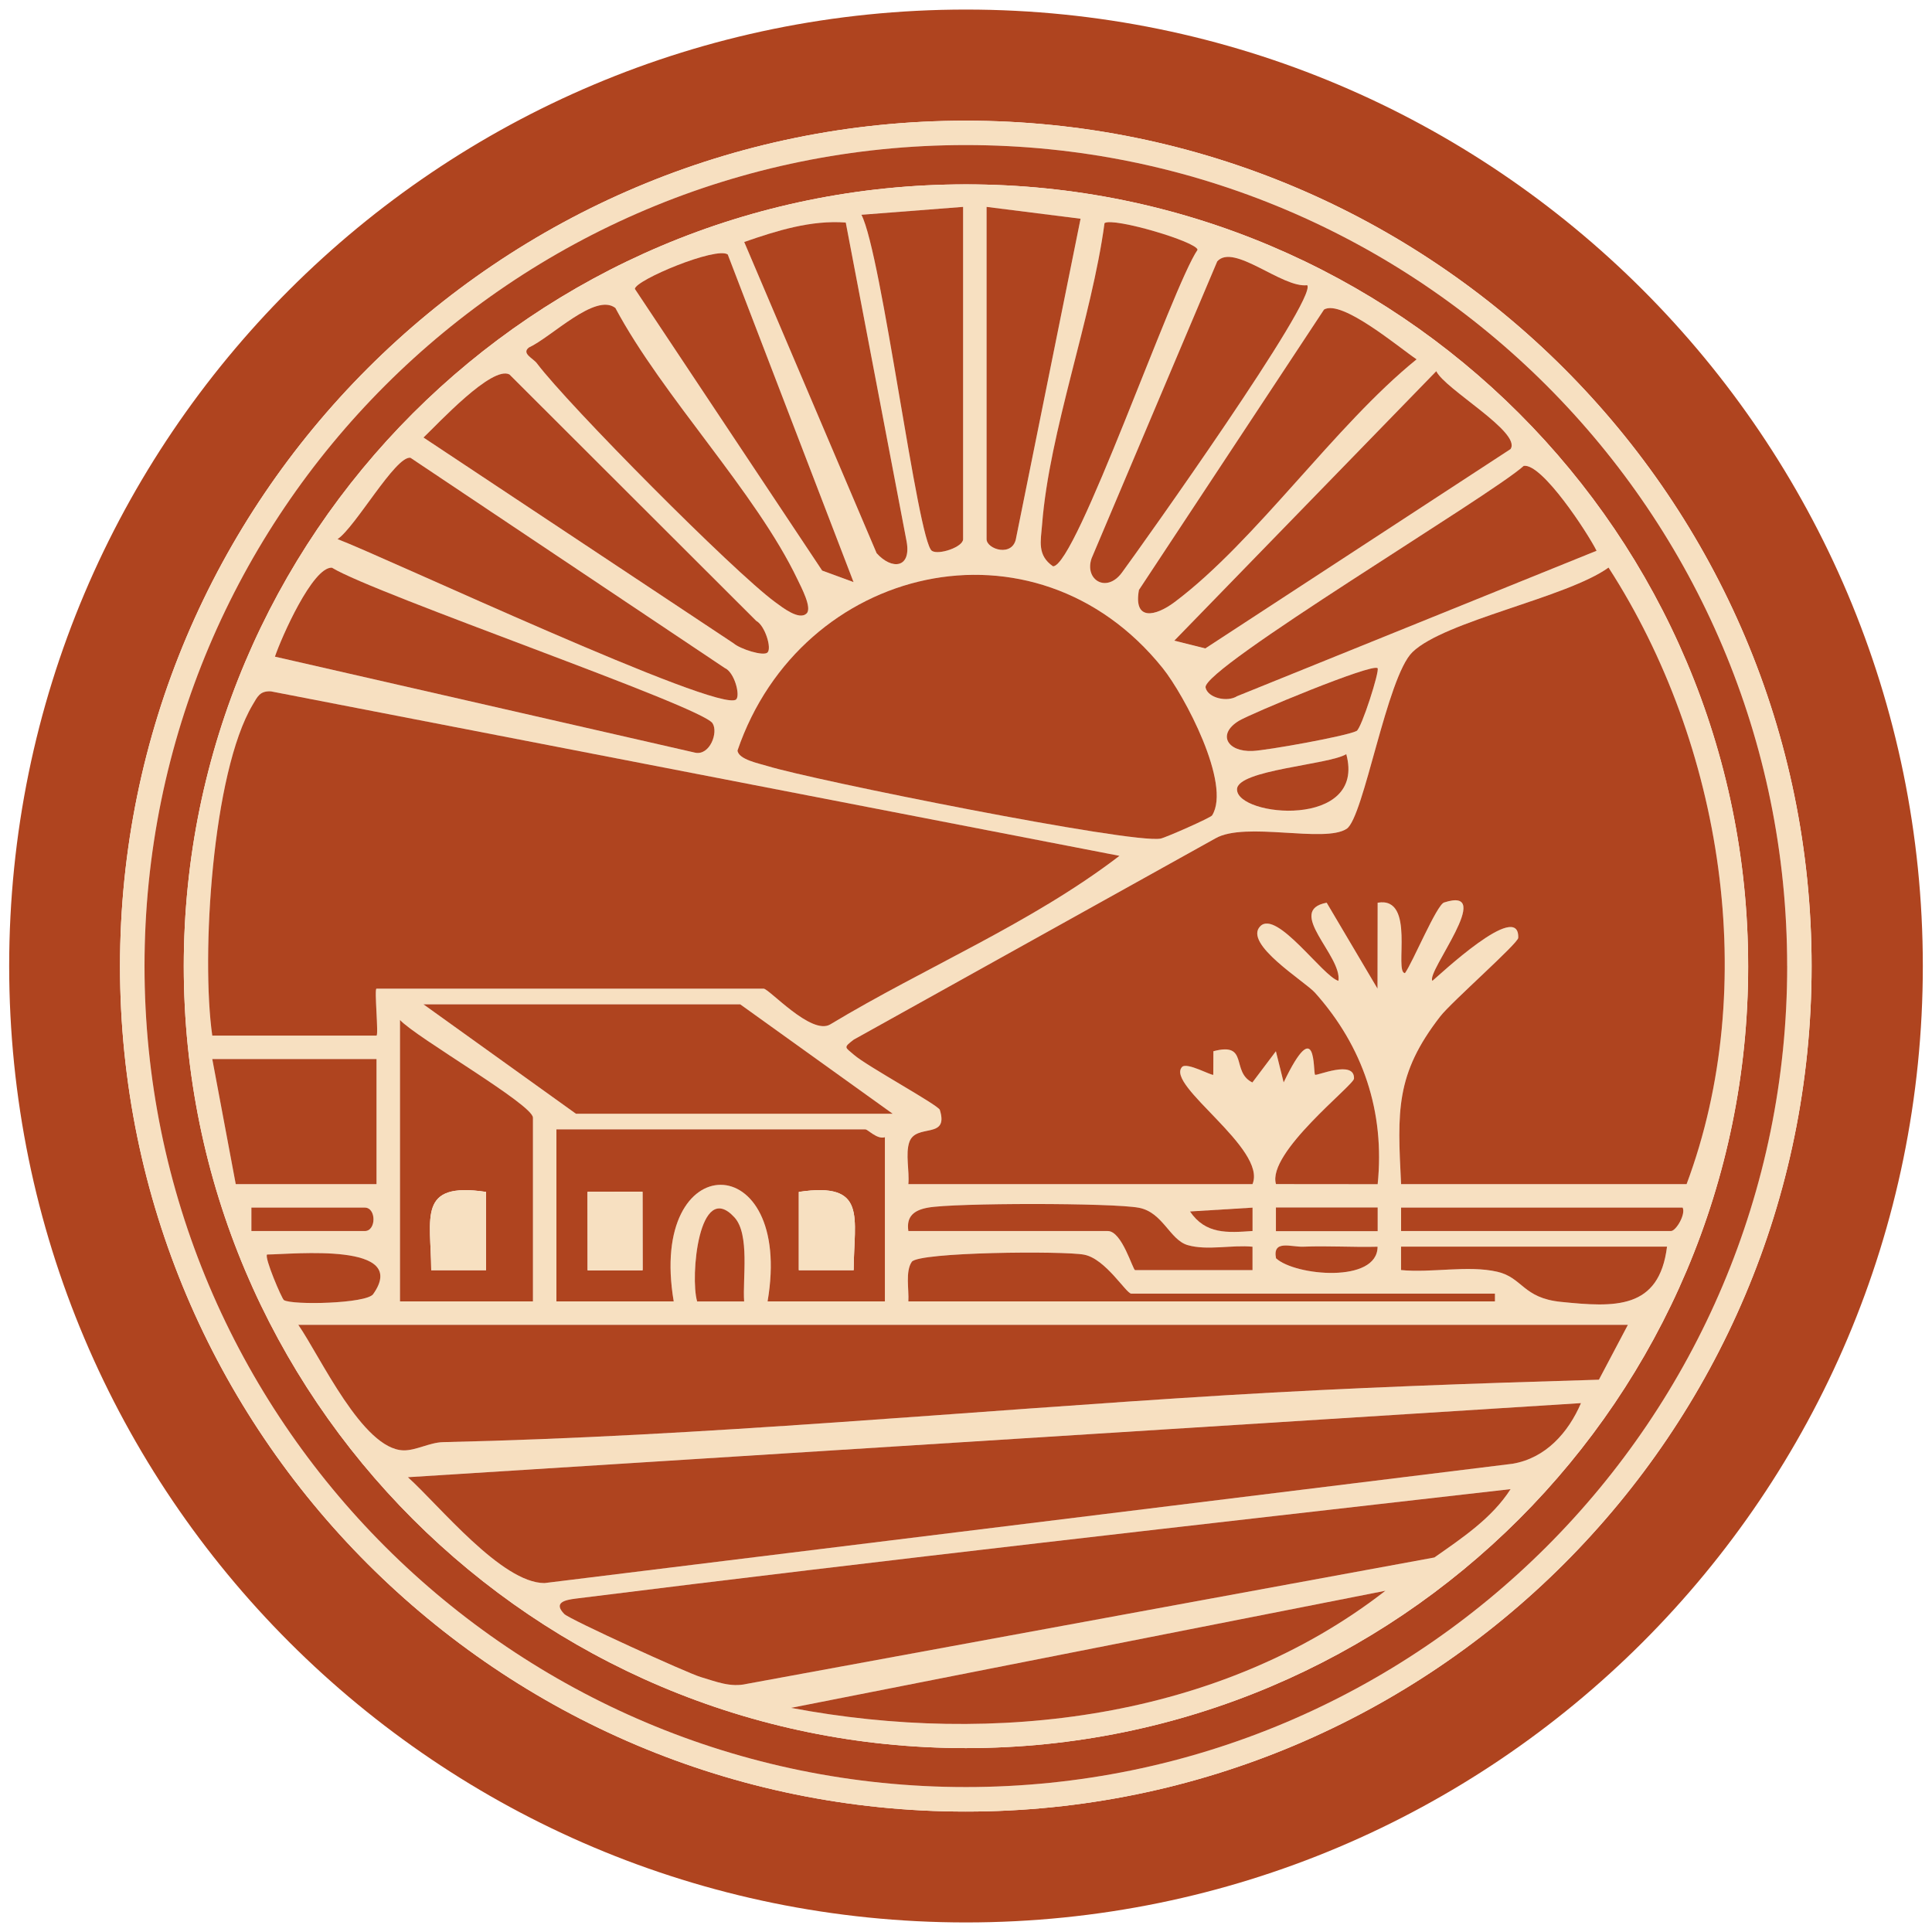 <svg viewBox="0 0 600 600" xmlns="http://www.w3.org/2000/svg" data-name="Capa 1" id="Capa_1">
  <defs>
    <style>
      .cls-1 {
        fill: #af441f;
      }

      .cls-2 {
        fill: #f7e0c1;
      }
    </style>
  </defs>
  <path d="M597.15,300c0,164.05-133.04,297.03-297.15,297.03S2.85,464.05,2.85,300,135.89,2.97,300,2.97s297.15,132.99,297.15,297.03ZM562.61,300.04c0-145.01-117.6-262.56-262.67-262.56S37.27,155.03,37.27,300.04s117.6,262.56,262.67,262.56,262.67-117.55,262.67-262.56Z" class="cls-1"></path>
  <path d="M562.61,300.04c0,145.01-117.6,262.56-262.67,262.56S37.27,445.05,37.27,300.04,154.88,37.48,299.94,37.48s262.67,117.55,262.67,262.56ZM555.03,300.02c0-140.82-114.2-254.97-255.07-254.97S44.88,159.2,44.88,300.02s114.2,254.97,255.07,254.97,255.07-114.15,255.07-254.97Z" class="cls-2"></path>
  <path d="M555.03,300.02c0,140.82-114.2,254.97-255.07,254.97S44.88,440.84,44.88,300.02,159.08,45.05,299.95,45.05s255.07,114.15,255.07,254.97ZM542.9,300.07c0-134.1-108.76-242.82-242.92-242.82S57.07,165.97,57.07,300.07s108.76,242.82,242.92,242.82,242.92-108.71,242.92-242.82Z" class="cls-1"></path>
  <path d="M542.9,300.07c0,134.1-108.76,242.82-242.92,242.82S57.07,434.18,57.07,300.07,165.83,57.26,299.99,57.26s242.92,108.71,242.92,242.82ZM299.1,64.25l-31.58,2.45c6.32,12.09,17.46,101.4,21.89,104.37,2.04,1.37,9.69-1.16,9.69-3.63v-103.19ZM306.39,64.25v103.19c0,3.15,8.29,5.8,9.2-.52l19.99-98.99-29.19-3.68ZM262.66,69.11c-10.84-.81-21.48,2.55-31.54,6.04l41.12,96.64c4.7,5.26,10.85,4.74,9.31-3.66l-18.89-99.02ZM343.03,69.29c-3.98,29.58-17.13,64.54-19.39,93.62-.4,5.11-1.6,9.53,3.4,12.98,7.2-.06,36.95-86.7,44.88-98.3-.16-2.49-26.19-10.17-28.88-8.29ZM226.01,79.03c-3.58-2.53-28.68,7.93-28.85,10.69l58.17,87.48,9.75,3.58-39.07-101.75ZM405.97,88.56c-7.77.95-22.86-13.16-27.94-7.39l-39.02,92.22c-2.3,6.65,4.63,10.95,9.43,4.42,6.31-8.59,60.74-85.02,57.54-89.26ZM250.51,190.49c1.74-1.75-1.67-8.12-2.82-10.52-13-27.24-41.87-56.8-56.58-84.34-6.23-4.81-19.88,9.08-26.88,12.29-2.34,1.86,1.32,3.33,2.49,4.88,9.85,13.09,61.08,64.71,73.98,74.16,2.28,1.67,7.53,5.82,9.81,3.52ZM411.19,96.13l-57.48,87.08c-1.76,9.69,5.07,8.28,11.09,3.76,25.36-19.04,49.64-54.75,75.14-75.38-5.33-3.55-23.21-18.7-28.75-15.46ZM238.37,202.63c1.34-1.34-.8-8.35-3.52-9.81l-76.64-76.52c-5.43-2.8-21.98,15.08-26.69,19.59l96.33,63.93c2.02,1.75,9.25,4.07,10.52,2.82ZM469.11,139.47c3.54-5.18-20.42-18.61-23.06-24.2l-81.36,83.69,9.63,2.41,94.79-61.9ZM228.65,217.19c1.29-1.3-.55-8.46-3.58-9.75l-97.59-65.28c-4.66-.66-17.11,21.57-22.64,25.27,14.16,5.33,119.12,54.5,123.82,49.76ZM495.84,171.04c-2.73-5.49-16.94-27.24-22.62-26.36-10.19,9.23-100.08,62.96-98.81,68.85.7,3.23,6.7,4.64,9.81,2.67l111.63-45.16ZM221.28,224.61c-3.51-5.33-104.64-40.03-118.21-48.31-5.99-.31-15.72,21.75-17.7,27.63l130.5,29.82c4.58.95,7.26-6.32,5.4-9.14ZM435.12,367.74h88.66c22.96-61.48,11.32-136.4-24.24-191.49-13.07,9.41-50.89,16.55-60.9,26.26-7.96,7.73-15.08,51.3-20.42,54.86-6.82,4.55-31.46-2.35-40.75,2.97l-112.35,62.52c-3.34,2.56-2.67,2.3.07,4.71,3.97,3.49,26.2,15.59,26.67,17.1,2.92,9.34-7.42,4.06-9.47,10.01-1.26,3.67.08,9.03-.3,13.06h106.87c4.66-10.97-27.18-30.78-21.85-36.41,1.46-1.54,9.34,2.85,9.68,2.43l.03-7.3c11.14-2.97,5.36,6.4,12.11,9.7l7.3-9.69,2.41,9.68c10.45-21.77,9.06-3.18,9.76-2.39.42.47,12.32-4.79,12.09,1.2-.08,2.09-27.14,23.04-24.23,32.76l31.58.03c2.29-22.46-4.5-42.74-19.47-59.48-3.11-3.48-22.41-15.2-16.97-20.65,5.15-5.15,19.42,15.64,24.25,16.98,1.2-7.81-16.58-21.82-3.65-24.27l15.79,26.69.04-26.68c11.97-2.09,4.96,21.75,8.49,21.86,2.39-3.28,9.82-21.17,12.14-21.93,16.26-5.33-5.76,21.78-3.62,24.33,1.79-1.44,27.1-25.38,26.65-13.35-.06,1.71-20.74,19.92-24.18,24.34-14.07,18.09-13.33,29.56-12.2,52.14ZM376.42,253.24c6.1-9.71-8.63-37.41-15.35-45.78-39.65-49.38-112.29-32.14-132.03,25.6.28,2.82,6.71,4.03,9.29,4.83,14.07,4.36,113.23,24.27,122.12,22.53,1.56-.31,15.5-6.45,15.97-7.19ZM427.82,207.51c-1.63-1.63-39.39,14.1-43.08,16.35-6.78,4.13-3.65,9.68,4.23,9.36,4.52-.18,29.19-4.6,32.33-6.21,1.52-.78,7.25-18.77,6.52-19.5ZM65.92,321.61h51.01c.73,0-.73-14.57,0-14.57h120.23c1.68,0,14.81,14.57,20.66,11.12,29.6-17.85,62.46-31.39,89.86-52.37l-263.58-51.09c-3.44-.14-4.14,1.67-5.61,4.15-12.59,21.11-16.08,78.16-12.56,102.76ZM418.1,234.2c-5.37,3.34-33.84,4.87-33.93,10.92-.14,8.57,40.24,12.4,33.93-10.92ZM229.88,311.9h-98.37l47.36,33.99h98.37l-47.36-33.99ZM165.51,404.16v-57.06c0-4.07-36.33-24.91-41.29-30.35v87.41h41.29ZM116.93,328.89h-51.01l7.29,38.85h43.72v-38.85ZM274.81,353.17c-2.38.79-5.27-2.43-6.07-2.43h-95.94v53.42h36.43c-8.19-48.35,37.37-48.2,29.15,0h36.43v-50.99ZM78.07,382.31h35.22c3.6,0,3.6-7.28,0-7.28h-35.22v7.28ZM228.08,378.05c-11.03-12-13.8,18.51-11.58,26.12h14.6c-.51-7.02,1.83-20.85-3.02-26.12ZM282.1,382.31h61.94c4.45,0,7.76,12.14,8.5,12.14h36.43v-7.27c-6.35-.64-14.08,1.28-20.15-.51-5.55-1.63-7.67-10.17-15.12-11.59-8.15-1.55-57.26-1.54-65.51-.04-4.2.76-6.8,2.6-6.09,7.27ZM388.99,375.04l-19.43,1.19c4.86,7.14,11.61,6.62,19.43,6.07v-7.26ZM396.25,374.99v7.36h31.6v-7.36h-31.6ZM522.56,375.03h-87.44v7.28h83.8c1.58,0,4.66-5.21,3.64-7.28ZM427.82,387.18c-7.65.2-15.41-.34-23.08-.01-3.74.16-9.62-2.28-8.46,3.6,5.94,5.47,31.49,7.84,31.54-3.59ZM517.71,387.16h-82.58v7.27c9.38.94,20.82-1.56,29.85.52,7.94,1.82,7.92,8.15,19.79,9.36,16.76,1.7,30.49,2.47,32.94-17.15ZM88.17,403.76c2.56,1.61,25.61,1.12,27.72-1.85,11.49-16.2-24.73-12.38-32.95-12.31-.93.84,4.6,13.75,5.23,14.16ZM464.27,401.73h-112.95c-1.57,0-7.97-10.81-14.63-12.09-6.38-1.22-51.43-.84-53.53,2.22-2.05,2.99-.83,8.64-1.06,12.29h182.17v-2.43ZM505.56,411.44H92.64c6.92,10.03,20,38.69,32.66,38.98,3.85.09,8.17-2.46,12.3-2.55,81.03-1.79,162.1-9.64,242.89-14.55,38.59-2.35,77.42-3.71,116.07-4.84l9-17.04ZM490.99,435.75l-364.32,23.01c9.8,8.83,29.12,32.86,42.42,32.88l300.68-37.06c10.27-1.75,17.28-9.66,21.22-18.83ZM469.13,462.46c-96.76,11.03-193.63,21.91-290.28,33.99-3.36.42-7.12,1.21-3.62,4.8,1.63,1.67,38.31,18.39,42.36,19.57,4.75,1.39,9.19,3.31,14.33,2.12l213.53-39.25c8.63-6.06,17.88-12.19,23.67-21.23ZM430.26,494.02l-184.6,36.37c62.98,11.92,133.2,3.61,184.6-36.37Z" class="cls-2"></path>
  <path d="M435.12,367.74c-1.12-22.58-1.86-34.05,12.2-52.14,3.44-4.42,24.12-22.62,24.18-24.34.45-12.03-24.86,11.91-26.65,13.35-2.14-2.55,19.87-29.66,3.62-24.33-2.32.76-9.75,18.65-12.14,21.93-3.52-.11,3.48-23.95-8.49-21.86l-.04,26.68-15.79-26.69c-12.93,2.45,4.85,16.47,3.65,24.27-4.84-1.35-19.11-22.13-24.25-16.98-5.44,5.44,13.86,17.17,16.97,20.65,14.96,16.74,21.76,37.01,19.47,59.48l-31.58-.03c-2.91-9.72,24.15-30.67,24.23-32.76.23-5.99-11.67-.73-12.09-1.2-.7-.79.69-19.38-9.76,2.39l-2.41-9.68-7.3,9.69c-6.75-3.3-.98-12.67-12.11-9.7l-.03,7.3c-.35.42-8.22-3.97-9.68-2.43-5.33,5.62,26.5,25.43,21.85,36.41h-106.87c.38-4.03-.96-9.39.3-13.06,2.05-5.95,12.39-.67,9.47-10.01-.47-1.51-22.7-13.61-26.67-17.1-2.74-2.41-3.42-2.15-.07-4.71l112.35-62.52c9.29-5.32,33.93,1.58,40.75-2.97,5.33-3.56,12.45-47.13,20.42-54.86,10.01-9.72,47.83-16.86,60.9-26.26,35.56,55.09,47.2,130.01,24.24,191.49h-88.66Z" class="cls-1"></path>
  <path d="M65.92,321.61c-3.51-24.6-.02-81.65,12.56-102.76,1.48-2.48,2.17-4.29,5.61-4.15l263.58,51.09c-27.4,20.98-60.25,34.53-89.86,52.37-5.85,3.44-18.98-11.12-20.66-11.12h-120.23c-.73,0,.73,14.57,0,14.57h-51.01Z" class="cls-1"></path>
  <path d="M505.56,411.44l-9,17.04c-38.65,1.13-77.48,2.49-116.07,4.84-80.79,4.92-161.86,12.76-242.89,14.55-4.14.09-8.45,2.64-12.3,2.55-12.67-.3-25.74-28.96-32.66-38.98h412.92Z" class="cls-1"></path>
  <path d="M490.99,435.75c-3.94,9.17-10.95,17.08-21.22,18.83l-300.68,37.06c-13.3-.02-32.62-24.05-42.42-32.88l364.32-23.01Z" class="cls-1"></path>
  <path d="M376.42,253.24c-.47.74-14.41,6.89-15.97,7.19-8.89,1.74-108.06-18.17-122.12-22.53-2.58-.8-9.01-2.02-9.29-4.83,19.74-57.74,92.38-74.98,132.03-25.6,6.72,8.36,21.45,36.07,15.35,45.78Z" class="cls-1"></path>
  <path d="M469.13,462.46c-5.79,9.04-15.04,15.17-23.67,21.23l-213.53,39.25c-5.14,1.19-9.58-.73-14.33-2.12-4.05-1.18-40.73-17.9-42.36-19.57-3.51-3.59.25-4.38,3.62-4.8,96.65-12.08,193.52-22.95,290.28-33.99Z" class="cls-1"></path>
  <path d="M274.81,353.17v50.99h-36.43c8.23-48.2-37.33-48.35-29.15,0h-36.43v-53.42h95.94c.8,0,3.69,3.22,6.07,2.43ZM199.53,370.11l-17.06.02.03,24.38,17.06-.02-.03-24.38ZM265.11,394.46c.08-16.42,4.39-27.49-17.03-24.3v24.3s17.03,0,17.03,0Z" class="cls-1"></path>
  <polygon points="229.88 311.9 277.24 345.89 178.87 345.89 131.5 311.9 229.88 311.9" class="cls-1"></polygon>
  <path d="M221.28,224.61c1.86,2.82-.82,10.1-5.4,9.14l-130.5-29.82c1.98-5.88,11.71-27.94,17.7-27.63,13.57,8.28,114.7,42.98,118.21,48.31Z" class="cls-1"></path>
  <path d="M430.26,494.02c-51.4,39.99-121.62,48.29-184.6,36.37l184.6-36.37Z" class="cls-1"></path>
  <path d="M228.65,217.19c-4.7,4.74-109.66-44.43-123.82-49.76,5.54-3.7,17.99-25.93,22.64-25.27l97.59,65.28c3.03,1.29,4.88,8.44,3.58,9.75Z" class="cls-1"></path>
  <path d="M165.51,404.16h-41.29v-87.41c4.96,5.44,41.29,26.28,41.29,30.35v57.06ZM150.95,370.16c-21.42-3.19-17.1,7.89-17.03,24.3h17.03s0-24.3,0-24.3Z" class="cls-1"></path>
  <path d="M495.84,171.04l-111.63,45.16c-3.1,1.97-9.11.55-9.81-2.67-1.27-5.88,88.62-59.61,98.81-68.85,5.69-.88,19.89,20.87,22.62,26.36Z" class="cls-1"></path>
  <path d="M469.11,139.47l-94.79,61.9-9.63-2.41,81.36-83.69c2.64,5.59,26.6,19.01,23.06,24.2Z" class="cls-1"></path>
  <path d="M238.37,202.63c-1.27,1.26-8.5-1.07-10.52-2.82l-96.33-63.93c4.71-4.5,21.26-22.39,26.69-19.59l76.64,76.52c2.72,1.46,4.87,8.47,3.52,9.81Z" class="cls-1"></path>
  <path d="M411.19,96.13c5.54-3.24,23.42,11.91,28.75,15.46-25.5,20.63-49.78,56.33-75.14,75.38-6.02,4.52-12.85,5.93-11.09-3.76l57.48-87.08Z" class="cls-1"></path>
  <path d="M250.51,190.49c-2.29,2.3-7.53-1.85-9.81-3.52-12.9-9.45-64.13-61.07-73.98-74.16-1.17-1.55-4.83-3.02-2.49-4.88,7-3.21,20.65-17.1,26.88-12.29,14.71,27.54,43.58,57.1,56.58,84.34,1.14,2.4,4.56,8.77,2.82,10.52Z" class="cls-1"></path>
  <path d="M299.1,64.25v103.19c0,2.47-7.64,5.01-9.69,3.63-4.43-2.97-15.57-92.28-21.89-104.37l31.58-2.45Z" class="cls-1"></path>
  <path d="M226.01,79.03l39.07,101.75-9.75-3.58-58.17-87.48c.17-2.76,25.28-13.22,28.85-10.69Z" class="cls-1"></path>
  <path d="M405.97,88.56c3.2,4.24-51.23,80.67-57.54,89.26-4.8,6.53-11.72,2.23-9.43-4.42l39.02-92.22c5.09-5.78,20.17,8.34,27.94,7.39Z" class="cls-1"></path>
  <path d="M262.66,69.11l18.89,99.02c1.53,8.4-4.62,8.92-9.31,3.66l-41.12-96.64c10.06-3.49,20.7-6.85,31.54-6.04Z" class="cls-1"></path>
  <path d="M343.03,69.29c2.69-1.88,28.73,5.8,28.88,8.29-7.93,11.6-37.68,98.24-44.88,98.3-5-3.45-3.8-7.87-3.4-12.98,2.26-29.07,15.42-64.03,19.39-93.62Z" class="cls-1"></path>
  <path d="M306.39,64.25l29.19,3.68-19.99,98.99c-.91,6.32-9.2,3.67-9.2.52v-103.19Z" class="cls-1"></path>
  <polygon points="116.93 328.89 116.93 367.74 73.21 367.74 65.92 328.89 116.93 328.89" class="cls-1"></polygon>
  <path d="M464.27,401.73v2.43h-182.17c.23-3.66-.99-9.3,1.06-12.29,2.1-3.06,47.16-3.44,53.53-2.22,6.66,1.27,13.06,12.09,14.63,12.09h112.95Z" class="cls-1"></path>
  <path d="M517.71,387.16c-2.45,19.61-16.18,18.85-32.94,17.15-11.87-1.2-11.85-7.53-19.79-9.36-9.04-2.08-20.48.42-29.87-.52v-7.27h82.6Z" class="cls-1"></path>
  <path d="M282.1,382.31c-.71-4.67,1.89-6.51,6.09-7.27,8.25-1.5,57.36-1.51,65.51.04,7.45,1.42,9.57,9.95,15.12,11.59,6.07,1.78,13.8-.13,20.16.51v7.27h-36.45c-.74,0-4.05-12.14-8.5-12.14h-61.94Z" class="cls-1"></path>
  <path d="M522.56,375.03c1.02,2.08-2.06,7.28-3.64,7.28h-83.8v-7.28h87.44Z" class="cls-1"></path>
  <path d="M427.82,207.51c.73.73-5,18.72-6.52,19.5-3.14,1.61-27.82,6.03-32.33,6.21-7.88.32-11.01-5.23-4.23-9.36,3.69-2.25,41.46-17.98,43.08-16.35Z" class="cls-1"></path>
  <path d="M88.17,403.76c-.64-.4-6.17-13.31-5.23-14.16,8.22-.08,44.44-3.9,32.95,12.31-2.11,2.97-25.16,3.46-27.72,1.85Z" class="cls-1"></path>
  <path d="M418.1,234.2c6.31,23.33-34.07,19.49-33.93,10.92.1-6.05,28.57-7.59,33.93-10.92Z" class="cls-1"></path>
  <path d="M228.08,378.05c4.85,5.27,2.51,19.1,3.02,26.12h-14.6c-2.23-7.61.55-38.12,11.58-26.12Z" class="cls-1"></path>
  <path d="M78.07,382.31v-7.28h35.22c3.6,0,3.6,7.28,0,7.28h-35.22Z" class="cls-1"></path>
  <rect height="7.36" width="31.6" y="374.99" x="396.25" class="cls-1"></rect>
  <path d="M427.82,387.18c-.05,11.43-25.6,9.06-31.54,3.59-1.16-5.88,4.72-3.45,8.46-3.6,7.67-.32,15.43.21,23.08.01Z" class="cls-1"></path>
  <path d="M388.99,375.04v7.26c-7.82.55-14.58,1.07-19.43-6.07l19.43-1.19Z" class="cls-1"></path>
  <rect transform="translate(-.46 .23) rotate(-.07)" height="24.38" width="17.06" y="370.12" x="182.48" class="cls-2"></rect>
  <path d="M265.11,394.46h-17.03s0-24.3,0-24.3c21.42-3.19,17.1,7.89,17.03,24.3Z" class="cls-2"></path>
  <path d="M150.95,370.16v24.3s-17.03,0-17.03,0c-.08-16.42-4.39-27.49,17.03-24.3Z" class="cls-2"></path>
</svg>
